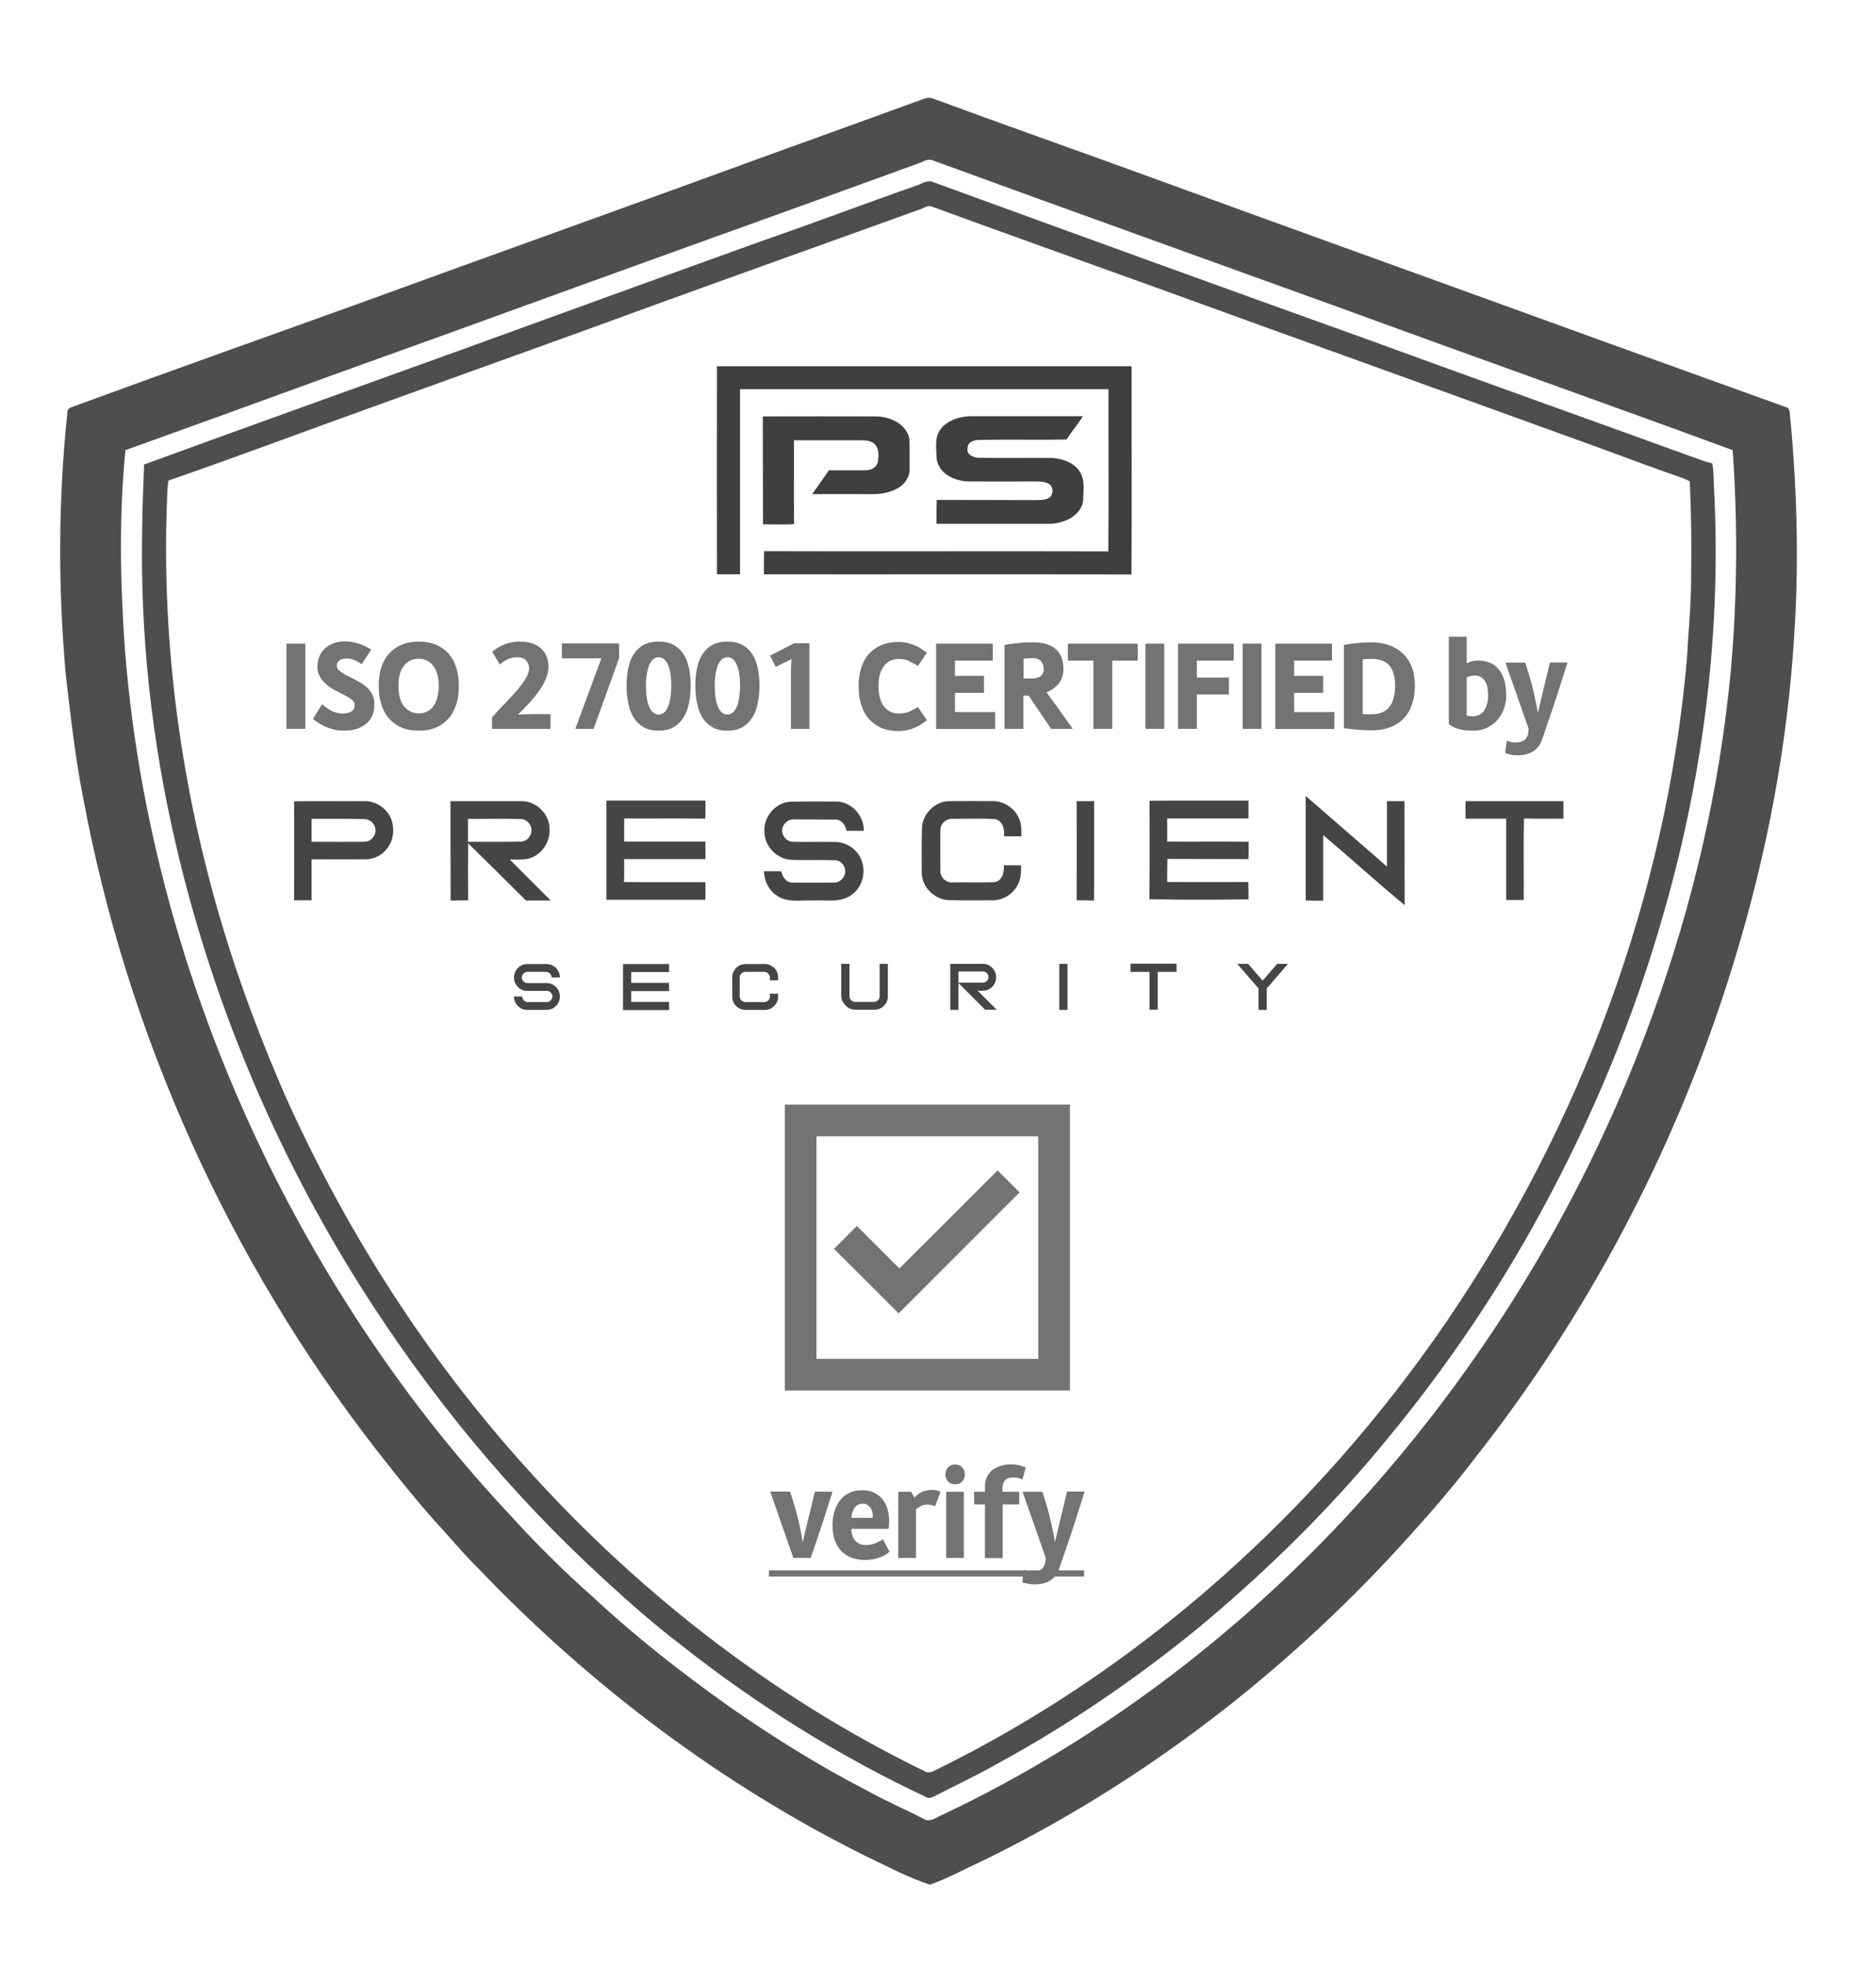 <svg xmlns="http://www.w3.org/2000/svg" width="147" height="154" viewBox="0 0 147 154" fill="none"><path d="M41.328 79.106C41.036 79.106 40.788 79.004 40.583 78.8C40.379 78.595 40.276 78.347 40.276 78.055H40.919C40.919 78.172 40.963 78.274 41.05 78.362C41.138 78.449 41.24 78.493 41.357 78.493H42.847C42.963 78.493 43.066 78.449 43.153 78.362C43.241 78.274 43.285 78.172 43.285 78.055C43.285 77.938 43.241 77.836 43.153 77.749C43.066 77.661 42.963 77.617 42.847 77.617H41.328C41.036 77.617 40.788 77.515 40.583 77.311C40.379 77.106 40.276 76.858 40.276 76.566C40.276 76.274 40.379 76.026 40.583 75.821C40.788 75.617 41.036 75.515 41.328 75.515H42.817C43.109 75.515 43.358 75.617 43.562 75.821C43.767 76.026 43.869 76.274 43.869 76.566H43.226C43.226 76.449 43.182 76.347 43.095 76.259C43.007 76.172 42.905 76.128 42.788 76.128H41.328C41.211 76.128 41.109 76.172 41.021 76.259C40.934 76.347 40.89 76.449 40.89 76.566C40.89 76.683 40.934 76.785 41.021 76.873C41.109 76.96 41.211 77.004 41.328 77.004H42.817C43.109 77.004 43.358 77.106 43.562 77.311C43.767 77.515 43.869 77.763 43.869 78.055C43.869 78.347 43.767 78.595 43.562 78.8C43.358 79.004 43.109 79.106 42.817 79.106H41.328Z" fill="#454545"></path><path d="M52.426 75.5V76.142H49.462V76.989H52.426V77.632H49.462V78.478H52.426V79.121H48.819V75.515H52.426V75.5Z" fill="#454545"></path><path d="M60.969 76.566V76.785H60.327V76.566C60.327 76.449 60.283 76.347 60.195 76.259C60.108 76.172 60.005 76.128 59.889 76.128H58.399C58.282 76.128 58.18 76.172 58.092 76.259C58.005 76.347 57.961 76.449 57.961 76.566V78.055C57.961 78.172 58.005 78.274 58.092 78.362C58.18 78.449 58.282 78.493 58.399 78.493H59.889C60.005 78.493 60.108 78.449 60.195 78.362C60.283 78.274 60.327 78.172 60.327 78.055V77.836H60.969V78.055C60.969 78.347 60.867 78.595 60.663 78.8C60.458 79.004 60.21 79.106 59.918 79.106H58.428C58.136 79.106 57.888 79.004 57.683 78.8C57.479 78.595 57.377 78.347 57.377 78.055V76.566C57.377 76.274 57.479 76.026 57.683 75.821C57.888 75.617 58.136 75.515 58.428 75.515H59.918C60.21 75.515 60.458 75.617 60.663 75.821C60.867 76.011 60.969 76.259 60.969 76.566Z" fill="#454545"></path><path d="M65.919 78.04V75.5H66.562V78.04C66.562 78.157 66.606 78.26 66.693 78.347C66.781 78.435 66.883 78.478 67 78.478H68.49C68.606 78.478 68.709 78.435 68.796 78.347C68.884 78.26 68.928 78.157 68.928 78.04V75.5H69.57V78.04C69.57 78.332 69.468 78.581 69.264 78.785C69.059 78.99 68.811 79.092 68.519 79.092H67.029C66.737 79.092 66.489 78.99 66.284 78.785C66.08 78.581 65.919 78.332 65.919 78.04Z" fill="#454545"></path><path d="M75.105 77.004V79.106H74.463V75.5H77.004C77.296 75.5 77.544 75.602 77.748 75.807C77.953 76.011 78.055 76.259 78.055 76.551C78.055 76.843 77.953 77.091 77.748 77.296C77.544 77.5 77.296 77.603 77.004 77.603H76.609L78.099 79.092H77.194L75.105 77.004ZM75.105 76.128V76.975H77.018C77.135 76.975 77.237 76.931 77.325 76.843C77.412 76.756 77.456 76.653 77.456 76.537C77.456 76.42 77.412 76.318 77.325 76.23C77.237 76.142 77.135 76.099 77.018 76.099H75.105V76.128Z" fill="#454545"></path><path d="M83.648 79.106H83.005V75.5H83.648V79.106Z" fill="#454545"></path><path d="M90.716 76.128V79.092H90.074V76.128H88.584V75.485H92.191V76.128H90.716Z" fill="#454545"></path><path d="M99.259 77.427V79.106H98.616V77.427L96.952 75.5H97.799L98.938 76.814L100.077 75.5H100.924L99.259 77.427Z" fill="#454545"></path><path d="M22.446 57.089V50.416H23.921V57.089H22.446Z" fill="#737373"></path><path d="M26.987 57.235C26.681 57.235 26.389 57.206 26.126 57.133C25.863 57.059 25.629 56.986 25.425 56.884C25.22 56.782 25.03 56.68 24.884 56.578C24.738 56.475 24.607 56.388 24.519 56.315L25.235 55.161C25.527 55.41 25.804 55.599 26.053 55.716C26.316 55.833 26.564 55.891 26.827 55.891C26.929 55.891 27.046 55.877 27.148 55.862C27.265 55.848 27.367 55.818 27.469 55.76C27.571 55.716 27.644 55.643 27.703 55.556C27.761 55.468 27.79 55.351 27.79 55.205C27.79 55.059 27.717 54.928 27.571 54.811C27.425 54.694 27.235 54.577 27.031 54.475C26.812 54.358 26.578 54.242 26.33 54.11C26.082 53.979 25.834 53.833 25.629 53.657C25.41 53.482 25.235 53.278 25.089 53.044C24.943 52.811 24.87 52.533 24.87 52.197C24.87 51.935 24.914 51.686 25.016 51.453C25.103 51.219 25.25 51 25.425 50.825C25.6 50.65 25.834 50.504 26.096 50.402C26.359 50.299 26.666 50.241 27.017 50.241C27.381 50.241 27.732 50.299 28.068 50.402C28.404 50.504 28.74 50.664 29.09 50.883L28.345 52.022C28.17 51.905 28.024 51.832 27.893 51.759C27.761 51.701 27.644 51.657 27.542 51.628C27.44 51.599 27.352 51.584 27.294 51.584C27.221 51.584 27.177 51.584 27.148 51.584C26.87 51.584 26.681 51.643 26.564 51.759C26.447 51.876 26.389 51.993 26.389 52.124C26.389 52.285 26.462 52.431 26.608 52.548C26.754 52.665 26.943 52.796 27.148 52.898C27.367 53.015 27.601 53.132 27.863 53.263C28.126 53.395 28.36 53.541 28.579 53.701C28.798 53.862 28.973 54.066 29.119 54.3C29.265 54.534 29.338 54.811 29.338 55.132C29.338 55.804 29.134 56.329 28.71 56.68C28.258 57.045 27.688 57.235 26.987 57.235Z" fill="#737373"></path><path d="M32.814 57.235C32.288 57.235 31.821 57.147 31.427 56.972C31.032 56.797 30.711 56.548 30.448 56.242C30.185 55.935 29.995 55.556 29.864 55.132C29.733 54.709 29.674 54.227 29.674 53.731C29.674 53.219 29.733 52.752 29.864 52.329C29.995 51.906 30.185 51.541 30.448 51.234C30.711 50.927 31.032 50.694 31.427 50.518C31.821 50.343 32.288 50.256 32.814 50.256C33.34 50.256 33.807 50.343 34.201 50.518C34.595 50.694 34.917 50.927 35.179 51.234C35.442 51.541 35.632 51.906 35.764 52.329C35.895 52.752 35.953 53.219 35.953 53.731C35.953 54.242 35.895 54.709 35.764 55.132C35.632 55.556 35.442 55.935 35.179 56.242C34.917 56.548 34.595 56.797 34.201 56.972C33.792 57.147 33.34 57.235 32.814 57.235ZM32.814 55.877C33.047 55.877 33.252 55.833 33.442 55.745C33.632 55.658 33.807 55.526 33.938 55.337C34.084 55.161 34.187 54.928 34.26 54.665C34.333 54.402 34.376 54.081 34.376 53.716C34.376 53.03 34.23 52.504 33.938 52.139C33.646 51.774 33.267 51.599 32.799 51.599C32.332 51.599 31.952 51.774 31.66 52.139C31.368 52.504 31.222 53.015 31.222 53.716C31.222 54.431 31.368 54.972 31.66 55.337C31.967 55.687 32.346 55.877 32.814 55.877Z" fill="#737373"></path><path d="M38.553 56.198C38.918 55.775 39.283 55.395 39.634 55.03C39.984 54.665 40.291 54.329 40.568 54.008C40.831 53.687 41.05 53.395 41.211 53.117C41.371 52.84 41.459 52.592 41.459 52.373C41.459 52.124 41.386 51.92 41.225 51.745C41.079 51.57 40.831 51.482 40.524 51.482C40.291 51.482 40.057 51.526 39.824 51.628C39.59 51.73 39.371 51.862 39.166 52.051L38.568 51.059C38.918 50.767 39.254 50.562 39.604 50.445C39.955 50.329 40.305 50.256 40.67 50.256C41.43 50.256 41.999 50.431 42.394 50.796C42.788 51.161 42.978 51.643 42.978 52.241C42.978 52.548 42.905 52.855 42.773 53.176C42.642 53.482 42.467 53.804 42.248 54.11C42.029 54.417 41.78 54.738 41.488 55.045C41.196 55.351 40.904 55.672 40.583 55.979C40.758 55.965 40.962 55.95 41.152 55.95C41.357 55.95 41.561 55.935 41.766 55.935H43.138V57.089H38.553V56.198Z" fill="#737373"></path><path d="M44.044 50.401H48.513V51.555L46.512 57.089H45.081L47.125 51.555C46.892 51.555 46.658 51.569 46.41 51.569C46.161 51.569 45.898 51.569 45.606 51.569H45.139H44.029V50.401H44.044Z" fill="#737373"></path><path d="M51.608 57.235C51.141 57.235 50.747 57.147 50.426 56.957C50.104 56.767 49.841 56.519 49.652 56.198C49.447 55.877 49.316 55.512 49.228 55.074C49.141 54.65 49.097 54.183 49.097 53.701C49.097 53.219 49.141 52.752 49.228 52.343C49.316 51.92 49.447 51.555 49.652 51.248C49.856 50.942 50.104 50.694 50.426 50.518C50.747 50.343 51.141 50.256 51.608 50.256C52.076 50.256 52.47 50.343 52.791 50.518C53.113 50.694 53.375 50.942 53.565 51.248C53.77 51.555 53.901 51.92 53.989 52.343C54.076 52.767 54.12 53.219 54.12 53.701C54.12 54.183 54.076 54.65 53.989 55.074C53.901 55.497 53.77 55.877 53.565 56.198C53.361 56.519 53.113 56.767 52.791 56.957C52.485 57.133 52.076 57.235 51.608 57.235ZM51.608 55.965C51.784 55.965 51.93 55.906 52.061 55.789C52.178 55.672 52.28 55.512 52.368 55.307C52.441 55.103 52.499 54.869 52.543 54.592C52.572 54.315 52.602 54.023 52.602 53.687C52.602 53.395 52.587 53.117 52.543 52.84C52.514 52.577 52.455 52.343 52.368 52.139C52.295 51.935 52.193 51.774 52.061 51.657C51.944 51.541 51.784 51.482 51.608 51.482C51.433 51.482 51.287 51.541 51.156 51.657C51.039 51.774 50.937 51.935 50.849 52.139C50.776 52.343 50.718 52.577 50.674 52.84C50.645 53.103 50.615 53.38 50.615 53.687C50.615 54.008 50.63 54.315 50.674 54.592C50.703 54.869 50.761 55.103 50.849 55.307C50.922 55.512 51.024 55.672 51.156 55.789C51.287 55.921 51.433 55.965 51.608 55.965Z" fill="#737373"></path><path d="M56.997 57.235C56.53 57.235 56.136 57.147 55.814 56.957C55.493 56.767 55.23 56.519 55.04 56.198C54.836 55.877 54.704 55.512 54.617 55.074C54.529 54.65 54.485 54.183 54.485 53.701C54.485 53.219 54.529 52.752 54.617 52.343C54.704 51.92 54.836 51.555 55.04 51.248C55.245 50.942 55.493 50.694 55.814 50.518C56.136 50.343 56.53 50.256 56.997 50.256C57.464 50.256 57.859 50.343 58.18 50.518C58.501 50.694 58.764 50.942 58.954 51.248C59.158 51.555 59.29 51.92 59.377 52.343C59.465 52.767 59.509 53.219 59.509 53.701C59.509 54.183 59.465 54.65 59.377 55.074C59.29 55.497 59.158 55.877 58.954 56.198C58.749 56.519 58.501 56.767 58.18 56.957C57.859 57.133 57.464 57.235 56.997 57.235ZM56.997 55.965C57.172 55.965 57.318 55.906 57.45 55.789C57.567 55.672 57.669 55.512 57.757 55.307C57.83 55.103 57.888 54.869 57.932 54.592C57.961 54.315 57.99 54.023 57.99 53.687C57.99 53.395 57.975 53.117 57.932 52.84C57.903 52.577 57.844 52.343 57.757 52.139C57.684 51.935 57.581 51.774 57.45 51.657C57.333 51.541 57.172 51.482 56.997 51.482C56.822 51.482 56.676 51.541 56.544 51.657C56.428 51.774 56.325 51.935 56.238 52.139C56.165 52.343 56.106 52.577 56.062 52.84C56.033 53.103 56.004 53.38 56.004 53.687C56.004 54.008 56.019 54.315 56.062 54.592C56.092 54.869 56.15 55.103 56.238 55.307C56.311 55.512 56.413 55.672 56.544 55.789C56.676 55.921 56.822 55.965 56.997 55.965Z" fill="#737373"></path><path d="M61.977 55.935V52.679C61.977 52.489 61.977 52.3 61.992 52.124C62.006 51.949 62.006 51.774 62.021 51.628L60.779 52.241L60.341 51.351L62.225 50.387H63.423V55.935V57.089H61.977V55.935Z" fill="#737373"></path><path d="M70.418 51.613C69.95 51.613 69.57 51.788 69.278 52.154C68.986 52.519 68.84 53.03 68.84 53.73C68.84 54.446 68.986 54.986 69.278 55.351C69.57 55.716 69.95 55.891 70.418 55.891C70.768 55.891 71.06 55.833 71.308 55.716C71.557 55.599 71.761 55.483 71.922 55.38L72.637 56.417C72.52 56.505 72.389 56.592 72.243 56.694C72.097 56.797 71.922 56.884 71.746 56.972C71.557 57.059 71.352 57.132 71.133 57.176C70.914 57.235 70.666 57.264 70.418 57.264C69.892 57.264 69.424 57.176 69.03 57.001C68.636 56.826 68.315 56.578 68.052 56.271C67.789 55.964 67.599 55.585 67.468 55.161C67.336 54.738 67.278 54.256 67.278 53.76C67.278 53.249 67.336 52.781 67.468 52.358C67.599 51.934 67.789 51.569 68.052 51.263C68.315 50.956 68.636 50.723 69.03 50.547C69.424 50.372 69.892 50.285 70.418 50.285C70.68 50.285 70.914 50.314 71.133 50.372C71.352 50.431 71.557 50.504 71.746 50.577C71.936 50.664 72.097 50.752 72.243 50.854C72.389 50.956 72.52 51.044 72.637 51.132L71.922 52.168C71.761 52.051 71.557 51.949 71.308 51.832C71.06 51.672 70.768 51.613 70.418 51.613Z" fill="#737373"></path><path d="M73.353 57.089V50.416H77.792V51.745H74.828V52.942H77.106V54.271H74.828V55.775H77.982V57.103H73.353V57.089Z" fill="#737373"></path><path d="M84.057 57.089H82.363L81.283 55.497C81.166 55.337 81.064 55.176 80.947 55.001C80.83 54.826 80.728 54.65 80.611 54.49H80.187V57.089H78.712V50.518C78.917 50.475 79.136 50.445 79.37 50.416C79.574 50.387 79.822 50.372 80.085 50.343C80.348 50.314 80.655 50.314 80.976 50.314C81.385 50.314 81.735 50.358 82.042 50.46C82.334 50.562 82.582 50.708 82.772 50.883C82.962 51.059 83.108 51.292 83.196 51.54C83.283 51.803 83.327 52.081 83.327 52.402C83.327 52.855 83.21 53.234 82.962 53.541C82.714 53.847 82.392 54.081 81.998 54.227C82.115 54.373 82.217 54.519 82.319 54.665C82.407 54.782 82.509 54.913 82.597 55.045C82.699 55.176 82.787 55.307 82.86 55.41L84.057 57.089ZM80.888 53.147C81.18 53.147 81.399 53.074 81.56 52.942C81.721 52.811 81.794 52.621 81.794 52.402C81.794 52.183 81.721 51.993 81.589 51.818C81.458 51.643 81.239 51.555 80.961 51.555C80.815 51.555 80.669 51.555 80.552 51.57C80.436 51.57 80.319 51.584 80.202 51.599V53.147H80.888Z" fill="#737373"></path><path d="M85.678 57.089V51.745H83.677V50.416H89.153V51.745H87.153V57.089H85.678Z" fill="#737373"></path><path d="M89.752 57.089V50.416H91.227V57.089H89.752Z" fill="#737373"></path><path d="M92.308 57.089V50.416H96.674V51.745H93.783V53.074H96.294V54.402H93.783V57.089H92.308Z" fill="#737373"></path><path d="M97.375 57.089V50.416H98.85V57.089H97.375Z" fill="#737373"></path><path d="M99.931 57.089V50.416H104.37V51.745H101.406V52.942H103.684V54.271H101.406V55.775H104.56V57.103H99.931V57.089Z" fill="#737373"></path><path d="M105.305 50.518C105.509 50.475 105.728 50.445 105.962 50.416C106.166 50.387 106.4 50.372 106.648 50.343C106.911 50.329 107.174 50.314 107.451 50.314C107.992 50.314 108.488 50.402 108.912 50.562C109.335 50.723 109.686 50.956 109.992 51.248C110.284 51.555 110.503 51.905 110.65 52.314C110.796 52.723 110.869 53.19 110.869 53.701C110.869 54.212 110.796 54.68 110.664 55.103C110.533 55.526 110.328 55.906 110.051 56.213C109.773 56.519 109.423 56.767 108.985 56.943C108.547 57.118 108.036 57.206 107.451 57.206C107.174 57.206 106.896 57.191 106.648 57.176C106.385 57.162 106.166 57.147 105.962 57.118C105.728 57.089 105.509 57.059 105.305 57.045V50.518ZM107.466 51.613C107.232 51.613 106.999 51.628 106.78 51.643V55.935C106.896 55.935 107.013 55.95 107.13 55.95C107.232 55.95 107.349 55.95 107.466 55.95C108.094 55.95 108.561 55.76 108.868 55.38C109.16 55.001 109.321 54.446 109.321 53.716C109.321 53.03 109.175 52.504 108.882 52.139C108.576 51.789 108.109 51.613 107.466 51.613Z" fill="#737373"></path><path d="M114.928 49.861V51.964C115.045 51.905 115.162 51.847 115.323 51.803C115.469 51.759 115.658 51.745 115.863 51.745C116.228 51.745 116.549 51.818 116.827 51.949C117.104 52.081 117.323 52.27 117.498 52.504C117.674 52.738 117.805 53.03 117.893 53.365C117.98 53.701 118.024 54.066 118.024 54.461C118.024 54.826 117.966 55.176 117.849 55.512C117.732 55.848 117.557 56.14 117.338 56.388C117.119 56.636 116.841 56.84 116.535 57.001C116.213 57.147 115.863 57.235 115.454 57.235C114.972 57.235 114.578 57.191 114.286 57.103C113.994 57.016 113.745 56.884 113.526 56.724V49.876H114.928V49.861ZM116.608 54.475C116.608 53.935 116.505 53.541 116.316 53.292C116.126 53.044 115.877 52.913 115.556 52.913C115.425 52.913 115.308 52.928 115.206 52.957C115.104 52.986 115.001 53.015 114.928 53.059V56.052C115.001 56.067 115.074 56.081 115.147 56.096C115.22 56.096 115.308 56.11 115.396 56.11C115.761 56.11 116.067 55.964 116.286 55.672C116.491 55.351 116.608 54.957 116.608 54.475Z" fill="#737373"></path><path d="M117.966 51.906H119.514L119.601 52.168C119.85 52.942 120.054 53.658 120.185 54.271C120.331 54.899 120.434 55.424 120.507 55.848C120.594 55.453 120.711 54.957 120.857 54.344C121.003 53.731 121.193 52.971 121.412 52.051L121.456 51.891H122.829C122.551 52.752 122.303 53.541 122.069 54.271C121.836 55.001 121.631 55.629 121.441 56.154C121.222 56.782 121.032 57.352 120.857 57.862C120.77 58.125 120.667 58.344 120.521 58.505C120.375 58.68 120.229 58.812 120.054 58.899C119.879 59.001 119.704 59.06 119.514 59.104C119.324 59.133 119.134 59.162 118.959 59.162C118.71 59.162 118.506 59.147 118.345 59.104C118.185 59.074 118.039 59.031 117.937 58.987L118.068 58.008C118.199 58.067 118.316 58.096 118.418 58.125C118.521 58.154 118.623 58.154 118.725 58.154C118.973 58.154 119.163 58.125 119.309 58.052C119.455 57.979 119.557 57.892 119.616 57.775C119.689 57.658 119.733 57.541 119.747 57.425C119.762 57.308 119.777 57.191 119.777 57.074L117.966 51.906Z" fill="#737373"></path><path d="M65.233 116.849C64.956 117.711 64.722 118.455 64.517 119.098C64.313 119.74 64.123 120.28 63.977 120.718C63.802 121.229 63.656 121.667 63.524 122.032H62.166L60.355 116.835H61.903L61.991 117.097C62.239 117.871 62.444 118.572 62.59 119.2C62.736 119.828 62.838 120.368 62.896 120.821C62.984 120.412 63.115 119.886 63.261 119.273C63.408 118.645 63.597 117.886 63.816 116.995L63.86 116.835L65.233 116.849Z" fill="#737373"></path><path d="M66.693 119.725C66.752 120.587 67.146 121.025 67.862 121.025C68.095 121.025 68.314 120.981 68.519 120.908C68.723 120.835 68.957 120.718 69.19 120.572L69.701 121.55C69.453 121.769 69.161 121.93 68.825 122.032C68.504 122.134 68.154 122.193 67.774 122.193C67.409 122.193 67.088 122.134 66.766 122.032C66.46 121.93 66.182 121.755 65.963 121.536C65.729 121.317 65.554 121.025 65.423 120.674C65.291 120.324 65.233 119.915 65.233 119.433C65.233 119.127 65.277 118.82 65.35 118.499C65.437 118.178 65.569 117.886 65.744 117.623C65.919 117.36 66.168 117.141 66.474 116.98C66.766 116.805 67.146 116.732 67.584 116.732C67.978 116.732 68.314 116.805 68.592 116.966C68.855 117.112 69.074 117.316 69.234 117.55C69.395 117.783 69.512 118.046 69.57 118.324C69.643 118.616 69.672 118.893 69.672 119.156C69.672 119.273 69.672 119.375 69.658 119.477C69.658 119.579 69.643 119.682 69.629 119.755H66.693V119.725ZM67.613 117.783C67.336 117.783 67.131 117.886 66.985 118.075C66.839 118.265 66.752 118.543 66.708 118.893H68.373C68.373 118.864 68.387 118.835 68.387 118.805C68.387 118.776 68.387 118.747 68.387 118.732C68.387 118.44 68.314 118.207 68.154 118.046C67.993 117.856 67.818 117.783 67.613 117.783Z" fill="#737373"></path><path d="M73.265 117.988C73.09 117.9 72.871 117.857 72.652 117.857C72.477 117.857 72.33 117.886 72.184 117.959C72.038 118.032 71.892 118.119 71.775 118.222V122.032H70.388V116.849H71.381L71.659 117.302C71.732 117.229 71.805 117.156 71.892 117.083C71.98 117.01 72.068 116.951 72.184 116.893C72.287 116.835 72.418 116.791 72.549 116.762C72.695 116.732 72.856 116.703 73.031 116.703C73.134 116.703 73.236 116.718 73.353 116.732C73.469 116.762 73.586 116.791 73.703 116.849L73.265 117.988Z" fill="#737373"></path><path d="M75.601 115.491C75.601 115.71 75.528 115.9 75.397 116.046C75.265 116.192 75.076 116.265 74.842 116.265C74.608 116.265 74.418 116.192 74.287 116.046C74.141 115.9 74.082 115.71 74.082 115.491C74.082 115.258 74.156 115.082 74.287 114.936C74.433 114.79 74.608 114.717 74.842 114.717C75.076 114.717 75.265 114.79 75.397 114.936C75.528 115.082 75.601 115.258 75.601 115.491ZM75.528 116.849V122.032H74.141V116.849H75.528Z" fill="#737373"></path><path d="M79.866 117.842H78.566V122.047H77.179V117.842H76.332V116.849H77.179V116.44C77.179 116.105 77.252 115.827 77.383 115.594C77.515 115.375 77.675 115.185 77.88 115.068C78.084 114.936 78.303 114.849 78.537 114.79C78.77 114.732 79.004 114.703 79.223 114.703C79.457 114.703 79.661 114.732 79.851 114.776C80.041 114.82 80.216 114.878 80.377 114.951L80.114 115.886C80.012 115.842 79.895 115.798 79.778 115.769C79.661 115.74 79.53 115.725 79.384 115.725C79.106 115.725 78.902 115.798 78.756 115.944C78.624 116.09 78.552 116.309 78.552 116.572V116.849H79.866V117.842Z" fill="#737373"></path><path d="M80.128 116.849H81.676L81.764 117.112C82.012 117.886 82.217 118.601 82.348 119.214C82.494 119.842 82.596 120.368 82.669 120.791C82.757 120.397 82.874 119.901 83.02 119.288C83.166 118.674 83.356 117.915 83.575 116.995L83.618 116.835H84.991C84.714 117.696 84.466 118.484 84.232 119.214C83.998 119.945 83.794 120.572 83.604 121.098C83.385 121.726 83.195 122.295 83.02 122.806C82.932 123.069 82.83 123.288 82.684 123.449C82.538 123.624 82.392 123.755 82.217 123.843C82.041 123.945 81.866 124.004 81.676 124.047C81.486 124.077 81.297 124.106 81.121 124.106C80.873 124.106 80.669 124.091 80.508 124.047C80.347 124.018 80.201 123.974 80.099 123.931L80.231 122.952C80.362 123.011 80.479 123.04 80.581 123.069C80.683 123.098 80.785 123.098 80.888 123.098C81.136 123.098 81.326 123.069 81.472 122.996C81.618 122.923 81.72 122.835 81.778 122.719C81.852 122.602 81.895 122.485 81.91 122.368C81.924 122.251 81.939 122.135 81.939 122.018L80.128 116.849Z" fill="#737373"></path><path d="M60.253 123.492V123.01H84.947V123.492H60.253Z" fill="#737373"></path><path d="M72.316 7.768C72.579 7.665 72.885 7.607 73.163 7.738C78.464 9.695 83.779 11.564 89.08 13.491C101.128 17.886 113.205 22.222 125.267 26.602C130.218 28.384 135.154 30.165 140.09 31.946C140.309 32.194 140.236 32.56 140.294 32.866C140.864 38.925 140.981 45.043 140.499 51.117C139.856 59.848 138.075 68.492 135.402 76.829C131.094 90.32 124.377 103.037 115.615 114.163C113.483 116.966 111.131 119.594 108.736 122.178C99.653 131.844 88.876 139.991 76.901 145.802C75.558 146.415 74.258 147.145 72.871 147.627C71.147 147.072 69.541 146.196 67.906 145.423C56.559 139.801 46.293 132.063 37.545 122.923C36.581 121.974 35.705 120.966 34.815 119.959C32.916 117.915 31.178 115.71 29.455 113.52C17.904 98.642 9.96 80.99 6.513 62.476C5.885 59.293 5.535 56.081 5.155 52.869C4.542 46.021 4.556 39.101 5.287 32.267C5.272 32.048 5.462 31.961 5.622 31.888C12.982 29.187 20.357 26.573 27.732 23.916C38.757 19.901 49.797 15.959 60.823 11.929C64.649 10.542 68.49 9.169 72.316 7.768ZM71.951 12.805C63.057 16.046 54.135 19.229 45.227 22.456C38.655 24.85 32.069 27.23 25.468 29.596C20.255 31.494 15.042 33.392 9.828 35.261C9.317 40.429 9.419 45.642 9.784 50.81C10.909 65.28 15.1 79.457 21.642 92.393C26.505 101.956 32.653 110.892 39.999 118.703C42.029 120.952 44.19 123.084 46.468 125.098C49.783 128.194 53.375 130.997 57.07 133.625C60.56 136.064 64.182 138.327 67.964 140.269C69.439 141.101 71.016 141.758 72.52 142.546C72.988 142.692 73.426 142.327 73.849 142.152C86.496 136.166 97.813 127.464 107.116 117.024C116.885 106.088 124.523 93.254 129.502 79.472C132.657 70.799 134.76 61.732 135.621 52.548C136.132 46.795 136.176 41.013 135.767 35.261C125.808 31.596 115.804 28.063 105.845 24.412C94.907 20.456 83.955 16.528 73.031 12.542C72.652 12.411 72.287 12.703 71.951 12.805Z" fill="#4E4E4E"></path><path d="M71.834 14.528C72.257 14.382 72.695 14.046 73.163 14.279C84.451 18.397 95.754 22.5 107.072 26.559C115.775 29.741 124.523 32.852 133.241 36.02C133.547 36.137 133.854 36.224 134.161 36.297C134.292 36.837 134.263 37.392 134.292 37.932C134.92 49.19 133.518 60.534 130.408 71.368C128.086 79.603 124.785 87.546 120.682 95.05C117.309 101.256 113.307 107.125 108.824 112.571C104.341 118.075 99.244 123.083 93.783 127.61C88.934 131.552 83.75 135.1 78.259 138.093C76.624 139.027 74.915 139.83 73.236 140.692C73.046 140.779 72.827 140.896 72.622 140.794C65.759 137.567 59.29 133.538 53.346 128.836C51.287 127.274 49.345 125.551 47.432 123.799C40.042 117.068 33.646 109.286 28.301 100.847C21.569 90.188 16.619 78.391 13.771 66.112C11.887 58.023 10.967 49.715 11.142 41.422C11.142 39.743 11.245 38.064 11.289 36.385C19.598 33.348 27.936 30.369 36.26 27.362C44.073 24.515 51.871 21.697 59.684 18.879C63.758 17.477 67.774 15.944 71.834 14.528ZM72.141 16.382C65.102 18.922 58.048 21.434 51.01 23.989C43.971 26.573 36.903 29.084 29.849 31.64C24.3 33.625 18.78 35.713 13.201 37.641C13.114 38.181 13.099 38.736 13.085 39.276C12.647 50.577 14.224 61.936 17.495 72.755C18.824 77.179 20.474 81.515 22.314 85.75C26.929 96.043 33.018 105.694 40.51 114.162C49.476 124.339 60.37 132.895 72.593 138.808C72.768 138.838 72.944 138.823 73.104 138.75C89.343 130.851 103.187 118.382 113.351 103.519C123.836 88.129 130.598 70.127 132.189 51.54C132.292 49.496 132.511 47.467 132.511 45.408C132.554 42.838 132.525 40.269 132.408 37.714C132.219 37.582 132.014 37.524 131.81 37.436C129.765 36.721 127.721 35.976 125.691 35.217C113.95 30.953 102.18 26.734 90.438 22.47C84.641 20.383 78.843 18.309 73.046 16.192C72.725 16.032 72.418 16.28 72.141 16.382Z" fill="#4E4E4E"></path><path d="M81.355 89.006V106.439H63.977V89.006H81.355ZM83.838 86.524H61.495V108.921H83.838V86.524Z" fill="#737373"></path><path d="M78.172 91.678L70.476 99.358L67.146 96.029L65.35 97.825L68.694 101.153L70.417 102.876L79.895 93.4L78.172 91.678Z" fill="#737373"></path><path d="M56.179 28.69C67.015 28.69 77.836 28.69 88.671 28.69C88.657 34.122 88.701 39.553 88.657 44.999C79.062 44.97 69.454 44.999 59.859 44.985C59.859 44.371 59.859 43.773 59.874 43.174C68.869 43.203 77.865 43.16 86.846 43.189C86.89 38.955 86.846 34.721 86.861 30.486C77.237 30.486 67.614 30.486 57.99 30.486C57.99 35.319 57.99 40.152 57.99 44.985C57.391 44.985 56.778 44.985 56.179 44.985C56.179 39.553 56.164 34.122 56.179 28.69Z" fill="#3F3F3F"></path><path d="M73.689 33.64C74.214 32.925 75.149 32.633 76.01 32.603C78.96 32.603 81.91 32.603 84.86 32.603C84.466 33.231 83.969 33.8 83.575 34.428C81.297 34.472 79.033 34.414 76.755 34.458C76.361 34.458 75.835 34.589 75.821 35.071C75.689 35.626 76.317 35.874 76.77 35.859C78.654 35.888 80.552 35.859 82.436 35.874C83.254 35.932 84.13 36.21 84.597 36.925C85.05 37.611 84.875 38.473 84.875 39.232C84.685 40.429 83.385 40.984 82.305 41.028C79.326 41.028 76.346 41.028 73.382 41.028C73.382 40.4 73.382 39.787 73.397 39.159C75.967 39.174 78.552 39.159 81.122 39.174C81.458 39.159 81.808 39.188 82.115 39.042C82.567 38.852 82.597 38.108 82.159 37.889C81.881 37.728 81.56 37.728 81.268 37.714C79.472 37.714 77.675 37.728 75.879 37.714C74.813 37.684 73.557 37.115 73.397 35.947C73.382 35.188 73.192 34.312 73.689 33.64Z" fill="#3F3F3F"></path><path d="M59.772 32.618C62.751 32.603 65.73 32.618 68.694 32.618C69.76 32.647 71.002 33.202 71.25 34.341C71.294 35.129 71.264 35.932 71.279 36.721C71.294 37.319 70.943 37.874 70.447 38.181C69.833 38.56 69.103 38.706 68.402 38.706C66.811 38.692 65.233 38.706 63.642 38.706C64.08 38.079 64.518 37.465 64.956 36.837C65.905 36.837 66.869 36.852 67.818 36.837C68.256 36.852 68.738 36.589 68.797 36.122C68.855 35.684 68.884 35.144 68.548 34.793C68.271 34.516 67.862 34.501 67.511 34.487C65.745 34.487 63.977 34.487 62.211 34.487C62.225 36.677 62.196 38.867 62.225 41.057C61.407 41.101 60.59 41.072 59.786 41.072C59.786 38.239 59.772 35.421 59.772 32.618Z" fill="#3F3F3F"></path><path d="M102.311 62.345C104.443 64.184 106.56 66.039 108.678 67.879C108.678 66.17 108.678 64.462 108.678 62.754C109.131 62.754 109.583 62.754 110.051 62.754C110.065 65.469 110.051 68.185 110.065 70.901C107.904 69.12 105.83 67.222 103.684 65.411C103.684 67.119 103.684 68.842 103.684 70.55C103.231 70.55 102.763 70.55 102.311 70.536C102.311 67.791 102.311 65.075 102.311 62.345Z" fill="#454545"></path><path d="M23.044 62.768C24.87 62.739 26.71 62.768 28.535 62.754C29.499 62.724 30.448 63.396 30.711 64.331C30.915 65.031 30.813 65.849 30.36 66.433C29.966 66.959 29.338 67.309 28.696 67.309C27.265 67.324 25.848 67.309 24.417 67.309C24.417 68.375 24.417 69.455 24.417 70.521C23.964 70.521 23.497 70.521 23.044 70.521C23.044 67.937 23.059 65.353 23.044 62.768ZM24.417 64.141C24.417 64.739 24.417 65.338 24.417 65.936C25.79 65.936 27.162 65.951 28.55 65.936C29.163 65.951 29.63 65.221 29.338 64.681C29.178 64.301 28.769 64.126 28.374 64.155C27.06 64.126 25.731 64.141 24.417 64.141Z" fill="#454545"></path><path d="M35.296 62.754C37.18 62.754 39.049 62.754 40.933 62.754C41.999 62.783 42.978 63.688 43.051 64.769C43.168 65.674 42.7 66.623 41.897 67.061C41.313 67.411 40.597 67.309 39.94 67.324C41.006 68.404 42.087 69.455 43.153 70.536C42.51 70.536 41.853 70.536 41.211 70.536C39.707 69.046 38.202 67.543 36.684 66.053C36.669 67.543 36.669 69.032 36.684 70.521C36.231 70.536 35.764 70.536 35.311 70.536C35.296 67.937 35.311 65.338 35.296 62.754ZM36.669 64.141C36.669 64.739 36.669 65.338 36.669 65.937C38.056 65.937 39.429 65.951 40.816 65.922C41.225 65.922 41.561 65.586 41.634 65.192C41.736 64.681 41.313 64.155 40.787 64.155C39.414 64.112 38.042 64.155 36.669 64.141Z" fill="#454545"></path><path d="M47.519 62.71C50.104 62.71 52.689 62.71 55.274 62.71C55.274 63.177 55.288 63.659 55.259 64.126C53.142 64.097 51.024 64.126 48.907 64.112C48.907 64.71 48.907 65.309 48.907 65.922C51.024 65.922 53.156 65.922 55.274 65.922C55.274 66.375 55.274 66.827 55.274 67.294C53.142 67.294 51.024 67.294 48.907 67.294C48.907 67.893 48.921 68.492 48.892 69.09C51.024 69.12 53.142 69.09 55.274 69.105C55.274 69.558 55.274 70.025 55.274 70.477C52.689 70.477 50.104 70.477 47.519 70.477C47.519 67.893 47.519 65.294 47.519 62.71Z" fill="#454545"></path><path d="M59.903 65.207C59.786 64.024 60.75 62.841 61.962 62.797C63.13 62.768 64.313 62.783 65.481 62.783C66.694 62.768 67.716 63.878 67.686 65.075C67.234 65.075 66.781 65.075 66.328 65.075C66.255 64.652 65.963 64.199 65.481 64.199C64.401 64.184 63.335 64.199 62.254 64.184C61.801 64.141 61.363 64.491 61.305 64.929C61.217 65.411 61.611 65.922 62.108 65.937C63.233 65.966 64.357 65.922 65.467 65.951C66.285 65.966 67.073 66.462 67.424 67.192C67.92 68.171 67.628 69.484 66.708 70.112C65.832 70.74 64.707 70.477 63.7 70.536C62.751 70.492 61.655 70.74 60.838 70.127C60.21 69.718 59.888 68.974 59.859 68.243C60.312 68.243 60.764 68.243 61.217 68.243C61.305 68.681 61.611 69.134 62.093 69.134C63.16 69.149 64.24 69.134 65.306 69.134C65.73 69.163 66.124 68.842 66.212 68.433C66.328 67.951 65.949 67.411 65.452 67.382C64.284 67.338 63.116 67.397 61.962 67.353C60.881 67.28 59.917 66.302 59.903 65.207Z" fill="#454545"></path><path d="M72.243 64.9C72.257 63.776 73.25 62.754 74.389 62.754C75.514 62.739 76.624 62.754 77.748 62.754C78.639 62.724 79.501 63.294 79.851 64.112C80.055 64.55 80.026 65.031 80.041 65.499C79.588 65.513 79.121 65.513 78.668 65.499C78.741 64.944 78.551 64.228 77.909 64.155C76.843 64.097 75.762 64.141 74.696 64.141C74.17 64.082 73.674 64.506 73.688 65.031C73.674 66.112 73.674 67.178 73.688 68.258C73.688 68.755 74.17 69.178 74.667 69.12C75.748 69.105 76.828 69.134 77.894 69.105C78.537 69.032 78.712 68.302 78.654 67.776C79.106 67.776 79.559 67.776 80.012 67.776C80.012 68.287 80.012 68.813 79.763 69.28C79.398 70.039 78.581 70.536 77.734 70.521C76.609 70.521 75.499 70.536 74.375 70.507C73.265 70.492 72.257 69.514 72.228 68.404C72.213 67.236 72.213 66.068 72.243 64.9Z" fill="#454545"></path><path d="M84.364 62.754C84.816 62.754 85.284 62.754 85.736 62.754C85.722 65.353 85.751 67.951 85.722 70.536C85.269 70.521 84.816 70.521 84.364 70.521C84.364 67.937 84.378 65.338 84.364 62.754Z" fill="#454545"></path><path d="M90.073 62.724C92.658 62.695 95.243 62.724 97.828 62.71C97.828 63.177 97.828 63.644 97.828 64.112C95.71 64.112 93.578 64.112 91.46 64.112C91.46 64.71 91.46 65.309 91.46 65.922C93.593 65.937 95.71 65.907 97.842 65.937C97.842 66.389 97.842 66.842 97.828 67.294C95.71 67.28 93.593 67.294 91.475 67.28C91.46 67.879 91.46 68.492 91.46 69.09C93.578 69.09 95.695 69.105 97.813 69.09C97.828 69.543 97.828 69.996 97.828 70.448C95.243 70.477 92.643 70.492 90.059 70.434C90.088 67.879 90.088 65.294 90.073 62.724Z" fill="#454545"></path><path d="M114.841 62.754C117.396 62.754 119.952 62.754 122.507 62.754C122.507 63.206 122.507 63.659 122.507 64.126C121.47 64.126 120.448 64.141 119.411 64.112C119.368 66.243 119.411 68.36 119.397 70.492C118.944 70.492 118.477 70.492 118.024 70.492C118.024 68.375 118.024 66.243 118.024 64.126C116.958 64.126 115.892 64.126 114.841 64.126C114.826 63.659 114.826 63.206 114.841 62.754Z" fill="#454545"></path></svg>